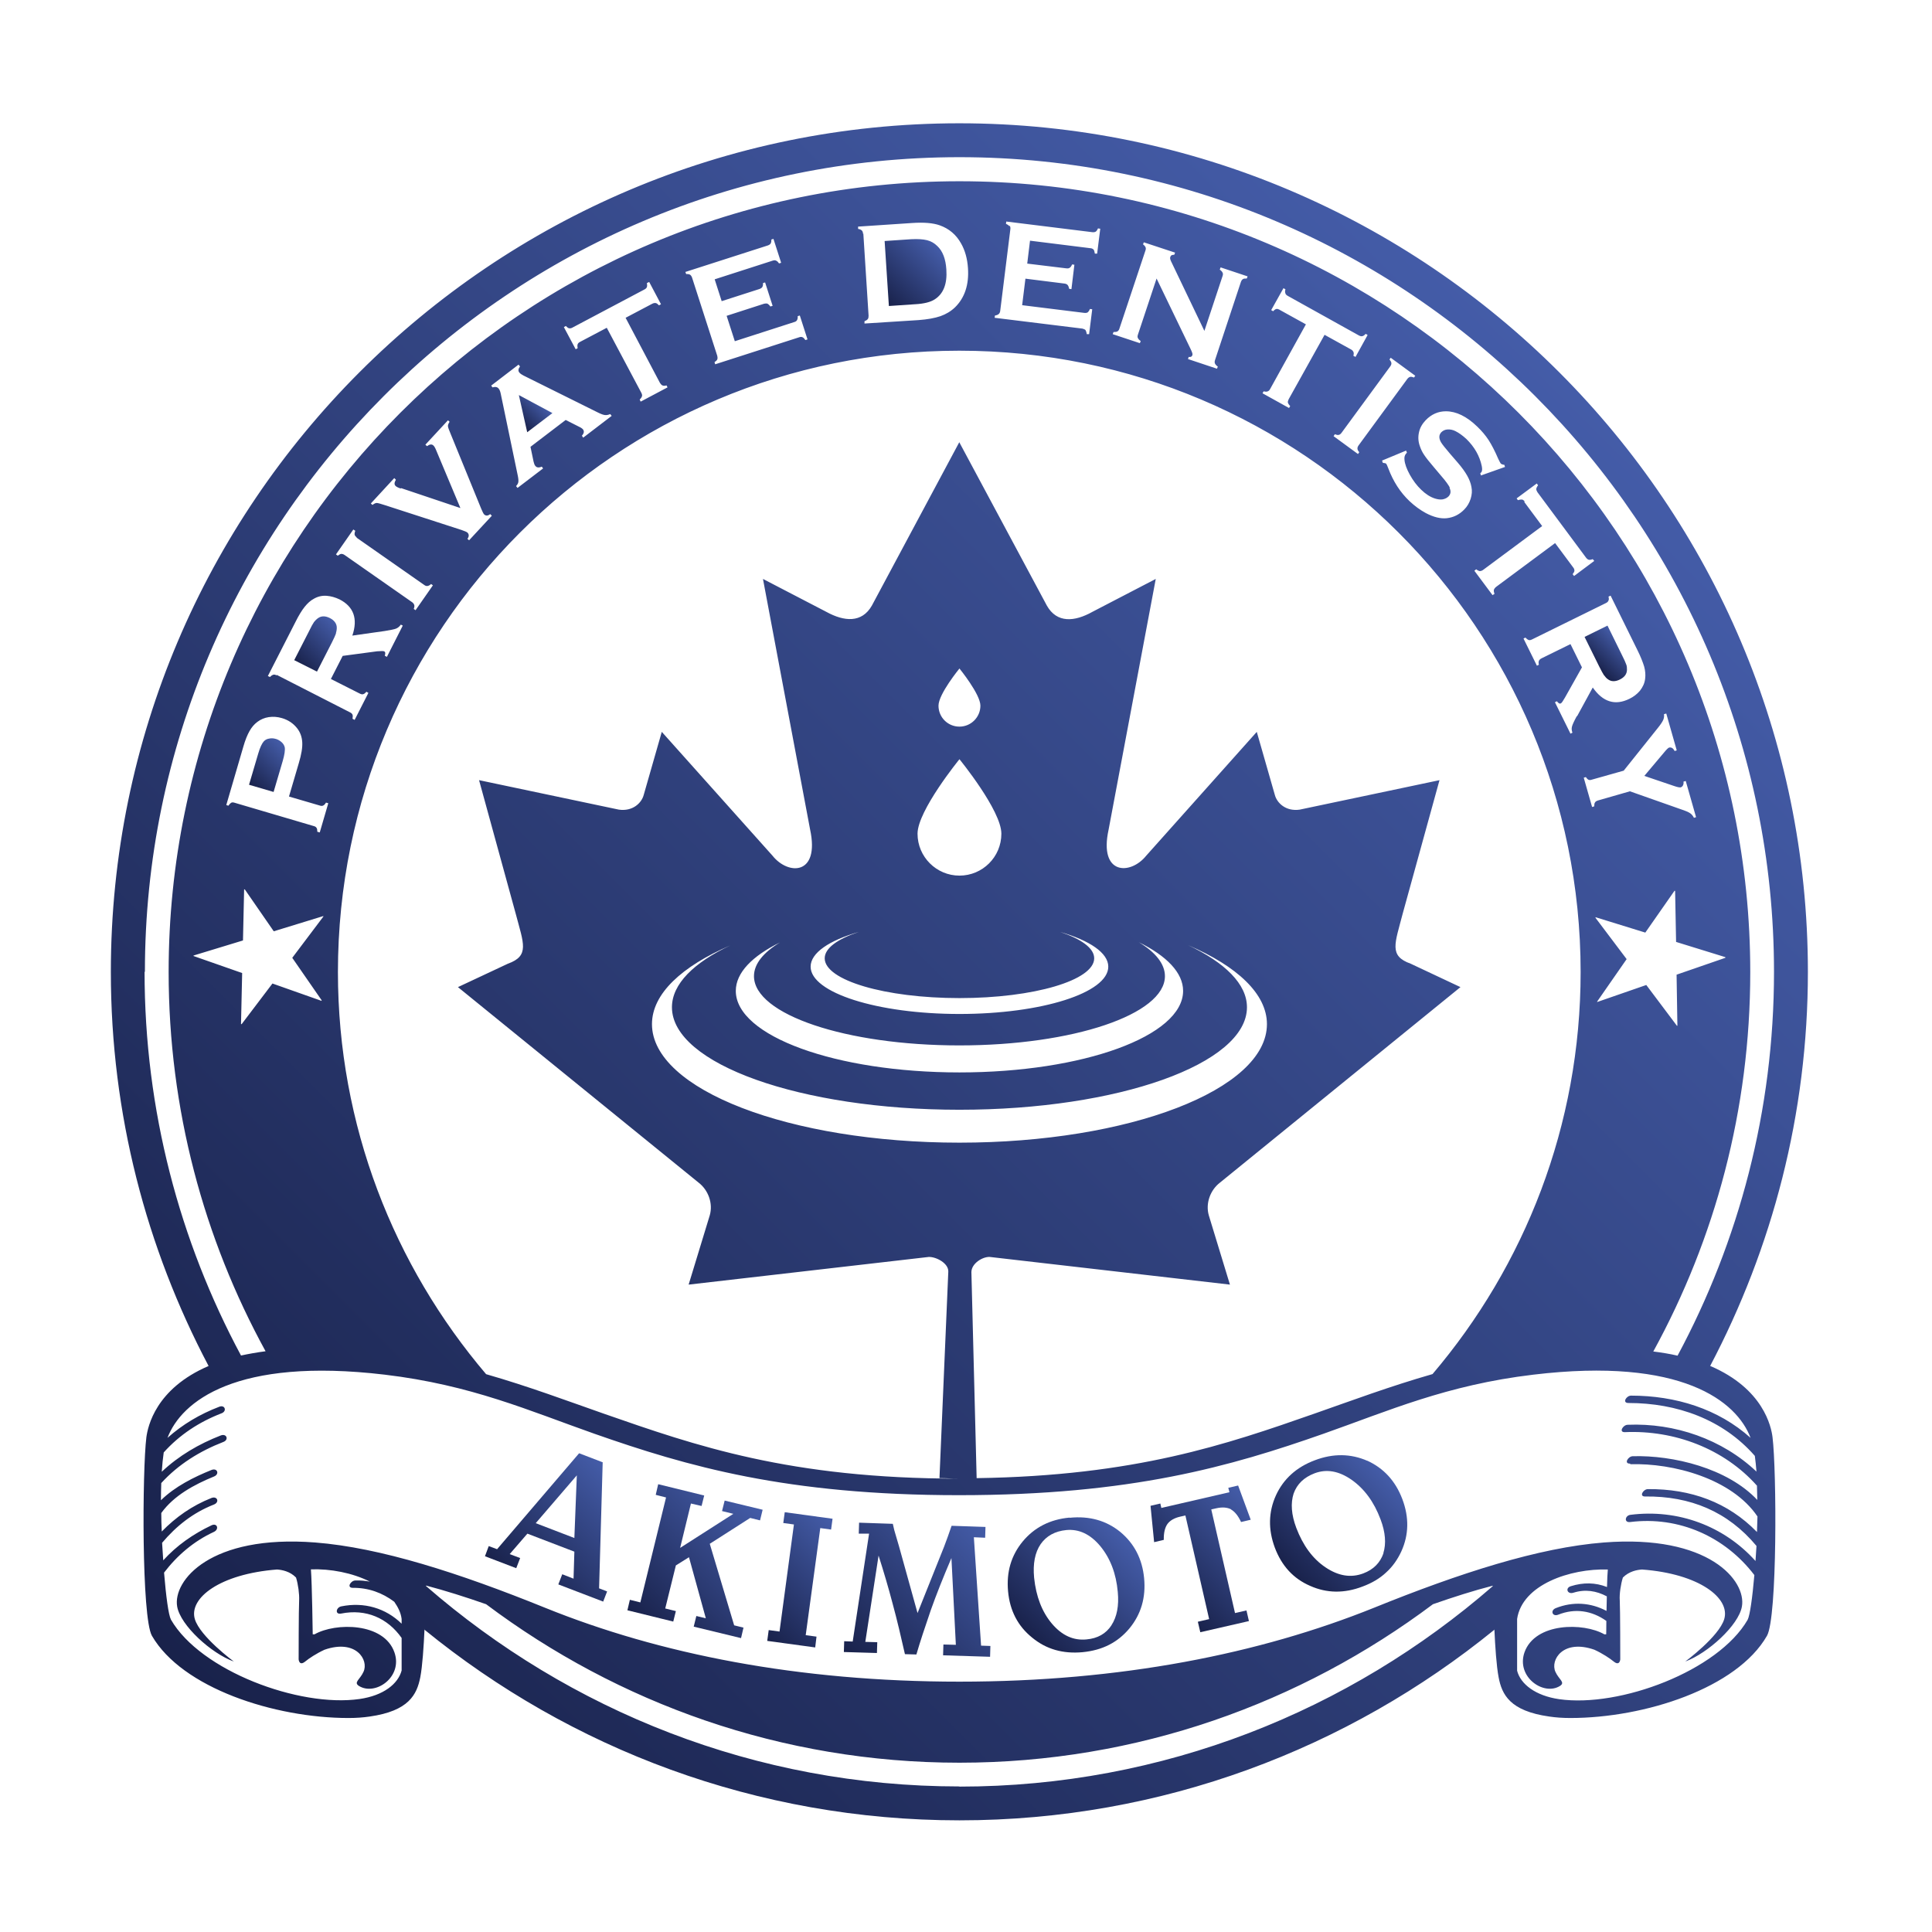 <?xml version="1.0" encoding="UTF-8"?>
<svg id="_レイヤー_2" data-name="レイヤー 2" xmlns="http://www.w3.org/2000/svg" xmlns:xlink="http://www.w3.org/1999/xlink" viewBox="0 0 118 118">
  <defs>
    <style>
      .cls-1 {
        fill: none;
      }

      .cls-2 {
        fill: url(#_名称未設定グラデーション_2-10);
      }

      .cls-3 {
        fill: url(#_名称未設定グラデーション_2-11);
      }

      .cls-4 {
        fill: url(#_名称未設定グラデーション_2-13);
      }

      .cls-5 {
        fill: url(#_名称未設定グラデーション_2-12);
      }

      .cls-6 {
        fill: url(#_名称未設定グラデーション_2);
      }

      .cls-7 {
        fill: url(#_名称未設定グラデーション_2-7);
      }

      .cls-8 {
        fill: url(#_名称未設定グラデーション_2-6);
      }

      .cls-9 {
        fill: url(#_名称未設定グラデーション_2-9);
      }

      .cls-10 {
        fill: url(#_名称未設定グラデーション_2-8);
      }

      .cls-11 {
        fill: url(#_名称未設定グラデーション_2-3);
      }

      .cls-12 {
        fill: url(#_名称未設定グラデーション_2-2);
      }

      .cls-13 {
        fill: url(#_名称未設定グラデーション_2-5);
      }

      .cls-14 {
        fill: url(#_名称未設定グラデーション_2-4);
      }
    </style>
    <linearGradient id="_名称未設定グラデーション_2" data-name="名称未設定グラデーション 2" x1="17.75" y1="108.65" x2="99.45" y2="26.95" gradientUnits="userSpaceOnUse">
      <stop offset="0" stop-color="#19224b"/>
      <stop offset="1" stop-color="#445ca8"/>
    </linearGradient>
    <linearGradient id="_名称未設定グラデーション_2-2" data-name="名称未設定グラデーション 2" x1="31.97" y1="97.41" x2="38.43" y2="90.95" xlink:href="#_名称未設定グラデーション_2"/>
    <linearGradient id="_名称未設定グラデーション_2-3" data-name="名称未設定グラデーション 2" x1="39.02" y1="99.06" x2="46.22" y2="91.86" xlink:href="#_名称未設定グラデーション_2"/>
    <linearGradient id="_名称未設定グラデーション_2-4" data-name="名称未設定グラデーション 2" x1="45.99" y1="99.35" x2="51.72" y2="93.63" xlink:href="#_名称未設定グラデーション_2"/>
    <linearGradient id="_名称未設定グラデーション_2-5" data-name="名称未設定グラデーション 2" x1="52.11" y1="101.46" x2="60.26" y2="93.31" xlink:href="#_名称未設定グラデーション_2"/>
    <linearGradient id="_名称未設定グラデーション_2-6" data-name="名称未設定グラデーション 2" x1="62.75" y1="99.76" x2="68.7" y2="93.82" xlink:href="#_名称未設定グラデーション_2"/>
    <linearGradient id="_名称未設定グラデーション_2-7" data-name="名称未設定グラデーション 2" x1="71.18" y1="97.58" x2="76.82" y2="91.93" xlink:href="#_名称未設定グラデーション_2"/>
    <linearGradient id="_名称未設定グラデーション_2-8" data-name="名称未設定グラデーション 2" x1="78.79" y1="96.02" x2="84.73" y2="90.08" xlink:href="#_名称未設定グラデーション_2"/>
    <linearGradient id="_名称未設定グラデーション_2-9" data-name="名称未設定グラデーション 2" x1="53.84" y1="18.24" x2="57.15" y2="14.93" xlink:href="#_名称未設定グラデーション_2"/>
    <linearGradient id="_名称未設定グラデーション_2-10" data-name="名称未設定グラデーション 2" x1="97.4" y1="40.7" x2="99.04" y2="39.06" xlink:href="#_名称未設定グラデーション_2"/>
    <linearGradient id="_名称未設定グラデーション_2-11" data-name="名称未設定グラデーション 2" x1="18.19" y1="40.57" x2="20.62" y2="38.15" xlink:href="#_名称未設定グラデーション_2"/>
    <linearGradient id="_名称未設定グラデーション_2-12" data-name="名称未設定グラデーション 2" x1="31.6" y1="25.8" x2="32.96" y2="24.44" xlink:href="#_名称未設定グラデーション_2"/>
    <linearGradient id="_名称未設定グラデーション_2-13" data-name="名称未設定グラデーション 2" x1="15.25" y1="47.98" x2="17.55" y2="45.69" xlink:href="#_名称未設定グラデーション_2"/>
  </defs>
  <g id="icons">
    <g>
      <g id="_レイヤー_2-2" data-name="レイヤー 2">
        <g id="_饑1" data-name=" 饑1">
          <rect class="cls-1" width="118" height="118"/>
        </g>
      </g>
      <g>
        <path class="cls-6" d="M104.45,83.43h0c3.79-7.2,5.97-15.38,5.97-24.07,0-28.58-23.25-51.83-51.83-51.83S6.77,30.78,6.77,59.36c0,8.69,2.17,16.87,5.97,24.07-3.24,1.39-3.71,3.7-3.8,4.35-.25,2-.3,11.02.34,12.13,1.84,3.18,7.46,5.02,12.01,5.02.45,0,.89-.03,1.29-.09,2.39-.34,2.88-1.34,3.09-2.4.13-.68.21-1.87.26-2.99,0,.03,0,.06,0,.09,8.92,7.27,20.29,11.64,32.67,11.64s23.74-4.38,32.67-11.64v-.07c.05,1.11.13,2.29.26,2.97.2,1.06.69,2.06,3.09,2.4.4.06.83.09,1.29.09,4.56,0,10.18-1.83,12.01-5.02.64-1.11.59-10.13.34-12.13-.08-.65-.56-2.96-3.8-4.35ZM8.85,59.36c0-27.44,22.32-49.76,49.75-49.76s49.75,22.32,49.75,49.76c0,8.47-2.14,16.45-5.89,23.44-.46-.11-.97-.19-1.51-.26h.03c3.77-6.88,5.92-14.77,5.92-23.17,0-26.67-21.63-48.3-48.3-48.3S10.3,32.69,10.3,59.36c0,8.4,2.15,16.29,5.92,23.17h0c-.54.07-1.03.16-1.5.26-3.75-6.99-5.89-14.97-5.89-23.44ZM97.45,56.05v-.03s3.04.94,3.04.94l1.78-2.55h.04l.06,3.12,3.01.93v.04l-2.98,1.03.05,3.12h-.03l-1.87-2.49-3,1.04v-.03s1.8-2.59,1.8-2.59l-1.9-2.52ZM87.51,83.92c-2.62.75-5,1.64-7.23,2.42-5.37,1.88-10.94,3.8-20.63,3.94l-.32-12.58c0-.53.68-.95,1.12-.93,5.07.58,9.6,1.11,14.67,1.69l-1.29-4.23c-.21-.73.09-1.54.67-1.99l14.7-11.95-3.04-1.43c-1.35-.48-.96-1.23-.49-3.05l2.25-8.16-8.54,1.8c-.84.12-1.39-.4-1.52-.91l-1.1-3.84-6.75,7.56c-.96,1.2-2.91,1.2-2.3-1.59l2.88-15.31-3.87,2.01c-1.09.61-2.17.7-2.78-.38l-5.35-9.98-5.34,9.98c-.61,1.07-1.69.98-2.78.38l-3.87-2.01,2.88,15.31c.6,2.8-1.34,2.8-2.3,1.59l-6.76-7.56-1.1,3.84c-.13.51-.68,1.03-1.52.91l-8.54-1.8,2.24,8.16c.48,1.82.86,2.57-.48,3.05l-3.05,1.43,14.71,11.95c.58.45.88,1.26.67,1.99l-1.29,4.23c5.07-.58,9.6-1.11,14.67-1.69.45-.01,1.2.38,1.19.89l-.54,12.62c.41,0,.78.03,1.2.03-10.36,0-16.11-2.02-21.68-3.96-2.23-.78-4.6-1.67-7.21-2.42-5.63-6.62-9.05-15.19-9.05-24.56,0-20.96,16.99-37.95,37.95-37.95s37.95,16.99,37.95,37.95c0,9.38-3.42,17.94-9.05,24.56,0,0,.01,0,.02,0ZM58.6,67.78c9.7,0,17.56-2.8,17.56-6.26,0-1.42-1.35-2.73-3.59-3.79,2.98,1.28,4.81,2.97,4.81,4.82,0,4-8.41,7.24-18.78,7.24s-18.78-3.24-18.78-7.24c0-1.85,1.82-3.53,4.79-4.81-2.23,1.05-3.57,2.36-3.57,3.78,0,3.46,7.86,6.26,17.56,6.26ZM58.6,63.85c6.93,0,12.55-1.89,12.55-4.23,0-.75-.58-1.46-1.59-2.07,1.69.83,2.7,1.86,2.7,2.97,0,2.76-6.11,4.98-13.66,4.98s-13.66-2.22-13.66-4.98c0-1.11,1.01-2.13,2.7-2.96-1.01.61-1.59,1.31-1.59,2.06,0,2.34,5.62,4.23,12.54,4.23ZM58.6,60.96c4.55,0,8.23-1.09,8.23-2.43,0-.62-.79-1.18-2.08-1.61,1.8.52,2.94,1.28,2.94,2.12,0,1.6-4.07,2.89-9.09,2.89s-9.09-1.3-9.09-2.89c0-.84,1.13-1.6,2.94-2.12-1.29.43-2.08.99-2.08,1.61,0,1.34,3.68,2.43,8.23,2.43ZM58.6,46.37s2.56,3.13,2.56,4.55-1.15,2.56-2.56,2.56-2.56-1.15-2.56-2.56,2.56-4.55,2.56-4.55ZM57.32,43.1c0-.71,1.28-2.27,1.28-2.27,0,0,1.28,1.57,1.28,2.27s-.57,1.28-1.28,1.28-1.28-.57-1.28-1.28ZM19.64,61.1v.03s-3-1.06-3-1.06l-1.88,2.48h-.04l.07-3.12-2.97-1.04v-.03l3.02-.92.07-3.12h.04l1.77,2.56,3.03-.93v.03s-1.9,2.52-1.9,2.52l1.8,2.6ZM19.52,50.84l-.14-.04c0-.11-.01-.19-.05-.24-.03-.05-.09-.09-.18-.11l-4.82-1.42c-.09-.03-.16-.03-.21,0-.05.03-.11.09-.17.18l-.13-.04,1.04-3.56c.12-.42.25-.73.38-.96.13-.23.28-.41.48-.56.2-.15.43-.25.69-.29.27-.04.54-.02.81.06.38.11.69.32.92.61.2.25.3.54.32.86.02.32-.05.75-.21,1.28l-.6,2.04,1.88.55c.08.03.15.03.21,0,.06-.03.12-.09.17-.18l.14.04-.52,1.78ZM16.9,41.25c-.08-.04-.15-.06-.21-.04-.06.02-.13.06-.2.14l-.13-.06,1.69-3.31c.2-.4.39-.71.56-.92.17-.21.35-.38.56-.49.24-.14.5-.2.78-.18.27.02.54.1.79.22.86.44,1.13,1.18.78,2.21l1.98-.28c.35-.06.58-.1.7-.15.11-.05.21-.13.28-.24l.12.06-.97,1.91-.13-.07c.05-.14.04-.23-.04-.27-.05-.02-.19-.02-.43,0l-2.1.28-.72,1.41,1.76.89c.08.04.15.06.21.04.07-.02.13-.07.2-.15l.12.07-.84,1.65-.13-.07c.02-.11.02-.19,0-.25-.03-.06-.08-.11-.15-.14l-4.48-2.29ZM21.78,32.84l4.12,2.88c.08.06.14.08.21.07.07-.01.14-.05.22-.12l.11.08-1.06,1.52-.11-.08c.04-.1.05-.18.03-.24s-.06-.12-.13-.17l-4.12-2.88c-.07-.05-.14-.07-.2-.07-.06,0-.14.05-.22.11l-.11-.08,1.06-1.52.12.08c-.04.1-.05.18-.04.24.02.06.06.11.13.17ZM24.49,29.81l3.63,1.22-1.48-3.53c-.06-.15-.12-.25-.18-.3-.09-.08-.22-.07-.38.05l-.1-.09,1.38-1.49.1.09c-.07.11-.11.2-.1.27,0,.08.07.24.18.51l1.85,4.53c.08.19.14.31.18.35.11.1.23.09.37-.02l.1.1-1.39,1.5-.1-.09c.11-.15.1-.28,0-.38-.04-.04-.16-.09-.36-.16l-4.66-1.51c-.28-.09-.45-.14-.52-.14-.07,0-.16.04-.26.12l-.1-.09,1.43-1.55.1.1c-.1.17-.11.29-.02.38.06.06.17.11.32.16ZM31.94,22.92l4.57,2.27c.2.1.34.15.44.16.1.01.21-.01.32-.06l.09.11-1.74,1.33-.08-.12c.13-.14.15-.27.07-.38-.04-.05-.12-.11-.23-.16l-.83-.42-2.15,1.64.19.91c.03.12.06.21.11.26.08.1.21.12.39.04l.08.11-1.56,1.19-.09-.11c.08-.09.13-.17.14-.26.01-.08,0-.22-.04-.4l-1.03-4.95c-.03-.16-.07-.27-.13-.34-.08-.11-.21-.13-.38-.08l-.08-.11,1.67-1.28.09.11c-.11.15-.12.27-.05.36.05.07.14.13.24.18ZM39.53,17.28l.12-.06.72,1.36-.12.07c-.08-.08-.14-.13-.2-.14-.06-.01-.13,0-.21.04l-1.63.86,2.1,3.98c.05.08.1.13.15.15.06.03.14.03.25,0l.06.12-1.64.87-.06-.13c.08-.07.12-.14.14-.2.02-.06,0-.13-.04-.21l-2.11-3.97-1.63.86c-.08.04-.13.09-.15.15-.02.06-.02.14,0,.24l-.12.06-.72-1.35.12-.07c.08.08.14.13.2.14.06.01.13,0,.2-.04l4.4-2.33c.08-.04.13-.09.15-.15.02-.06.02-.14,0-.25ZM44.09,18.39l2.3-.74c.08-.03.14-.07.17-.12.03-.05.05-.13.04-.24l.13-.04.46,1.43-.14.04c-.06-.09-.12-.14-.17-.17-.06-.02-.13-.02-.21,0l-2.29.74.5,1.55,3.63-1.17c.08-.02.14-.06.17-.12.03-.05.05-.13.04-.24l.13-.04.47,1.46-.13.04c-.06-.09-.12-.15-.17-.17-.06-.03-.13-.03-.21,0l-5.13,1.65-.04-.13c.09-.06.15-.12.17-.17.02-.06.02-.13,0-.21l-1.54-4.78c-.03-.09-.07-.14-.12-.18-.05-.03-.14-.05-.24-.04l-.05-.13,5.04-1.62c.08-.03.14-.07.17-.12.03-.06.05-.14.04-.24l.13-.04.47,1.46-.13.04c-.06-.09-.12-.15-.18-.17-.05-.03-.12-.03-.21,0l-3.54,1.14.43,1.34ZM52.71,14.28c0-.09-.03-.16-.07-.2-.05-.05-.12-.08-.23-.1v-.14s3.3-.22,3.3-.22c.73-.05,1.28,0,1.68.14.57.2,1.01.57,1.31,1.11.24.42.38.92.42,1.5.07,1.02-.2,1.82-.79,2.4-.25.24-.55.42-.89.54-.35.12-.8.2-1.34.24l-3.3.21v-.14c.1-.04.16-.08.2-.13.04-.05.05-.12.05-.21l-.32-5.01ZM61.64,13.81c-.04-.06-.11-.1-.2-.14l.02-.14,5.25.65c.09.01.15,0,.21-.03.05-.03.1-.1.14-.2l.14.02-.19,1.52h-.14c-.02-.12-.04-.2-.08-.25-.05-.04-.11-.08-.19-.08l-3.69-.46-.17,1.4,2.39.29c.09.01.16,0,.21-.04.05-.03.1-.1.14-.2l.14.02-.18,1.49-.14-.02c-.02-.11-.05-.18-.09-.23-.04-.05-.11-.08-.19-.09l-2.39-.3-.2,1.62,3.79.47c.09.01.16,0,.21-.03.05-.04.1-.11.14-.21l.14.02-.19,1.52h-.14c-.02-.12-.05-.2-.08-.25-.04-.04-.11-.07-.19-.09l-5.36-.66.02-.14c.11-.01.18-.05.23-.09.05-.04.08-.11.09-.19l.62-4.99c.01-.09,0-.16-.04-.21ZM69.81,14.93l.05-.13,1.91.63-.05.13c-.13,0-.21.03-.24.13-.03.06-.01.15.04.26l2.04,4.26,1.11-3.35c.03-.08.03-.15,0-.21-.03-.06-.08-.12-.17-.18l.05-.14,1.65.55-.05.13c-.11,0-.19,0-.24.04-.05.03-.09.09-.12.17l-1.58,4.77c-.03.09-.03.16,0,.22.03.06.08.12.17.18l-.05.13-1.77-.59.04-.13c.13.02.2-.02.23-.12.02-.06-.02-.17-.11-.36l-2.08-4.31-1.14,3.43c-.03.09-.03.16,0,.21.03.06.08.12.17.18l-.05.13-1.66-.55.05-.13c.11,0,.19-.01.24-.04.05-.03.1-.09.12-.17l1.59-4.77c.03-.08.03-.16,0-.21-.03-.06-.08-.12-.17-.18ZM78.16,18.92c-.08-.04-.14-.06-.2-.05-.06.01-.13.06-.2.14l-.12-.07.75-1.34.12.07c-.03.11-.03.19,0,.25.01.06.07.11.14.15l4.35,2.42c.08.04.15.06.21.04.06-.01.13-.06.2-.14l.12.07-.74,1.34-.13-.07c.03-.11.03-.18,0-.24-.03-.06-.07-.11-.15-.15l-1.61-.89-2.19,3.93c-.04.08-.06.15-.05.21.02.06.06.13.14.21l-.07.12-1.62-.9.07-.12c.11.03.19.03.25,0,.06-.02.11-.07.15-.15l2.18-3.94-1.61-.89ZM84.86,21.96l.08-.11,1.5,1.1-.08.11c-.1-.04-.18-.06-.24-.04-.06.02-.12.06-.17.13l-2.97,4.05c-.05.07-.08.14-.07.21,0,.06.04.13.11.21l-.08.11-1.49-1.09.08-.12c.1.04.18.06.24.04.06-.01.12-.06.17-.13l2.97-4.05c.05-.07.08-.14.07-.2,0-.06-.04-.13-.11-.22ZM88.55,29.78c-.07-.14-.24-.39-.54-.73l-.43-.51c-.29-.34-.49-.59-.6-.76-.11-.16-.19-.33-.26-.53-.1-.28-.12-.56-.05-.86.06-.27.2-.51.41-.73.35-.36.76-.54,1.23-.54.63,0,1.27.31,1.92.94.27.26.5.53.69.82.18.28.38.66.59,1.15.08.16.13.26.15.28.04.04.12.07.22.08l.04.13-1.47.52-.04-.14s.04-.03.05-.04c.07-.07.08-.2.04-.4-.13-.61-.44-1.16-.94-1.65-.23-.21-.45-.37-.67-.48-.16-.08-.32-.11-.48-.1-.16.01-.28.07-.38.17-.15.16-.16.36-.02.61.07.12.26.36.56.71l.45.52c.27.31.46.58.59.81.13.23.22.46.26.69.05.24.03.48-.05.73-.08.25-.21.47-.39.65-.29.3-.64.48-1.06.53-.38.04-.8-.06-1.28-.31-.35-.19-.68-.43-1-.73-.57-.54-1-1.21-1.3-2.01-.06-.17-.11-.26-.13-.28-.03-.03-.1-.04-.2-.05l-.05-.14,1.47-.61.05.13s-.03.03-.04.04c-.09.1-.13.22-.11.39.02.25.13.56.33.92.2.36.43.66.69.91.28.27.56.45.85.54.16.05.31.07.46.05.15-.03.27-.09.36-.18.14-.15.16-.32.06-.53ZM93.13,30.64c-.05-.07-.11-.12-.17-.13-.06,0-.14,0-.25.04l-.08-.11,1.23-.91.08.11c-.07.09-.1.16-.11.22,0,.06.02.12.07.2l2.97,4c.05.07.11.11.17.13.06.01.14,0,.24-.04l.09.11-1.23.92-.09-.11c.07-.09.11-.16.11-.22,0-.06-.02-.13-.08-.2l-1.1-1.48-3.61,2.68c-.07.06-.11.12-.13.18-.01.06,0,.14.04.24l-.12.08-1.11-1.49.11-.09c.09.07.16.1.22.11.06,0,.13-.02.2-.07l3.61-2.68-1.1-1.48ZM96.31,43.73c-.17.31-.27.53-.3.65-.03.12-.02.24.03.37l-.12.06-.95-1.92.12-.06c.09.12.17.17.24.13.05-.02.13-.14.25-.35l1.04-1.85-.7-1.42-1.77.87c-.08.04-.13.09-.16.15-.02.06-.03.14,0,.24l-.12.06-.82-1.66.12-.06c.07.08.14.13.2.15.06.02.13,0,.21-.04l4.51-2.22c.08-.04.13-.09.15-.15.03-.05.03-.14,0-.24l.13-.06,1.64,3.33c.2.4.33.74.41,1,.07.26.09.51.06.74-.03.27-.14.51-.32.74-.17.2-.39.37-.64.49-.87.43-1.62.2-2.24-.69l-.96,1.76ZM96.84,47.44c.06.09.12.15.17.18.06.03.13.03.21,0l1.95-.55,2.07-2.59c.18-.22.29-.39.34-.5.05-.11.07-.23.05-.36l.14-.04.64,2.25-.13.04c-.09-.18-.2-.24-.34-.21-.05.02-.15.11-.28.27l-1.23,1.46,1.83.62c.2.07.33.09.39.08.06-.02.11-.06.14-.12.03-.06.05-.14.03-.23l.14-.04.63,2.21-.13.04c-.06-.12-.13-.21-.23-.28-.1-.07-.29-.15-.56-.24l-3.12-1.1-1.95.56c-.09.03-.15.06-.18.12-.04.05-.05.13-.05.24l-.13.04-.51-1.79.13-.04ZM58.6,109.11c-12.46,0-23.84-4.64-32.58-12.24,0,.03,0,.18,0,.38,0-.24,0-.41,0-.41,1.18.31,2.41.7,3.67,1.14,8.06,6.05,18.05,9.68,28.91,9.68s20.85-3.63,28.92-9.68c1.26-.44,2.48-.83,3.65-1.13,0,0,0,.03,0,.03-8.74,7.6-20.12,12.24-32.58,12.24ZM99.58,89.43c2.6-.08,6.19.87,7.76,3.19-.01.31-.02.64-.03.95-1.77-1.82-4.04-2.64-6.66-2.62-.29,0-.56.46-.17.45,2.76-.03,5.05.92,6.8,3.02-.02.31-.04.62-.06.92-1.92-2.14-4.74-3.19-7.64-2.82-.33.04-.41.49-.01.44,2.97-.37,5.79.89,7.58,3.24-.12,1.38-.27,2.46-.41,2.73-1.8,3.12-7.81,5.38-11.51,4.85-1.45-.21-2.36-.92-2.57-1.74v-3.16c.31-2.09,3.23-3.09,5.54-3.02-.02.24-.04.63-.05,1.07-.71-.28-1.45-.29-2.21-.05-.36.11-.21.51.15.4.73-.23,1.41-.12,2.05.22,0,.3-.02.6-.02.89-.96-.51-2.05-.59-3.1-.17-.35.14-.21.54.15.4,1.03-.41,2.05-.25,2.94.38,0,.48-.01.82-.01.82h-.11c-1.27-.73-4.23-.73-4.88,1.1-.52,1.5,1.17,2.68,2.17,2.05.34-.22-.07-.39-.28-.86-.33-.72.46-2.02,2.38-1.35.5.23.95.53,1.18.72.37.3.4-.13.4-.13,0,0,0-3.07-.03-3.6-.03-.38.06-.99.19-1.4.38-.38.86-.47,1.17-.49,3.5.26,5.4,1.75,5.02,3.03-.32,1.07-2.38,2.59-2.38,2.59,1.37-.5,3.26-2.21,3.46-3.36.28-1.57-2.01-4.41-8.43-3.91-3.98.31-8.79,1.86-14.05,3.99-6.98,2.81-15.46,4.51-25.31,4.51s-18.33-1.69-25.3-4.51c-5.26-2.13-10.07-3.68-14.05-3.99-6.42-.5-8.7,2.34-8.43,3.91.2,1.16,2.09,2.87,3.46,3.36,0,0-2.06-1.52-2.38-2.59-.38-1.28,1.53-2.76,5.02-3.03.3.02.79.11,1.16.49.13.41.21,1.02.19,1.4-.03.53-.03,3.6-.03,3.6,0,0,.03.43.4.13.23-.19.68-.49,1.18-.72,1.93-.67,2.72.63,2.38,1.35-.21.47-.62.64-.28.86,1.01.63,2.7-.55,2.17-2.05-.64-1.83-3.6-1.83-4.88-1.1h-.11s-.04-3.05-.11-3.97c1.19-.04,2.53.21,3.6.75-.29-.05-.58-.08-.88-.07-.29,0-.56.45-.16.45.95-.01,1.8.3,2.53.85.22.32.4.65.45,1.05v.29c-.97-.95-2.29-1.34-3.68-1.06-.33.06-.41.52-.01.44,1.51-.3,2.83.27,3.69,1.49v1.99c-.22.82-1.11,1.53-2.57,1.74-3.7.53-9.72-1.73-11.52-4.85-.15-.29-.3-1.42-.42-2.87.81-1.06,1.82-1.92,3.05-2.49.33-.16.2-.56-.15-.4-1.14.54-2.13,1.24-2.95,2.14-.02-.35-.05-.7-.07-1.07.87-1.03,1.89-1.84,3.17-2.34.35-.14.21-.53-.15-.4-1.19.47-2.18,1.17-3.04,2.05-.02-.38-.03-.76-.03-1.13.77-1.07,2.02-1.74,3.22-2.23.35-.14.21-.54-.15-.4-1.09.44-2.23,1.01-3.09,1.85,0-.36.01-.72.02-1.05,1.04-1.14,2.35-1.95,3.79-2.51.35-.13.21-.53-.15-.4-1.34.52-2.57,1.24-3.61,2.22.03-.44.07-.83.12-1.18.97-1.08,2.16-1.86,3.53-2.39.35-.13.21-.54-.14-.4-1.18.45-2.24,1.08-3.16,1.9.84-2.22,4.18-4.94,13.27-3.86,5.3.63,8.83,2.21,12.81,3.61,5.65,1.98,11.72,3.75,22.26,3.75s16.62-1.77,22.26-3.75c3.98-1.4,7.52-2.98,12.82-3.61,9.09-1.09,12.43,1.64,13.27,3.86-1.98-1.78-4.59-2.58-7.3-2.58-.29,0-.56.45-.16.45,2.95,0,5.76.99,7.72,3.23.04.29.07.6.1.96-2.09-1.98-4.99-2.98-7.87-2.86-.29.01-.56.47-.16.45,3.01-.13,6.04,1,8.06,3.27,0,.28.02.57.02.87-1.82-1.94-5.14-2.74-7.61-2.67-.29.01-.55.47-.16.45Z"/>
        <path class="cls-12" d="M36.78,89.3l-1.41-.54-5.01,5.86-.51-.19-.23.62,1.91.73.24-.62-.64-.24,1.08-1.25,2.87,1.1-.05,1.65-.69-.27-.24.62,2.74,1.05.24-.62-.49-.19.22-7.7ZM35.09,93.94l-2.37-.91,2.51-2.92-.15,3.83Z"/>
        <polygon class="cls-11" points="44.1 92.29 44.79 92.46 41.54 94.54 42.2 91.83 42.85 91.98 43.01 91.34 40.2 90.65 40.05 91.3 40.68 91.46 39.11 97.87 38.47 97.71 38.32 98.35 41.12 99.04 41.28 98.4 40.63 98.24 41.28 95.61 42.08 95.11 43.11 98.84 42.53 98.7 42.37 99.35 45.26 100.05 45.41 99.41 44.84 99.27 43.35 94.29 45.82 92.71 46.42 92.86 46.58 92.21 44.26 91.65 44.1 92.29"/>
        <polygon class="cls-14" points="47.84 93.02 48.49 93.11 47.61 99.65 46.95 99.56 46.86 100.22 49.79 100.62 49.87 99.96 49.21 99.87 50.1 93.33 50.76 93.42 50.85 92.76 47.93 92.36 47.84 93.02"/>
        <path class="cls-13" d="M59.49,93.89l.68.03.02-.66-2.07-.07-.23.66-.23.62-1.62,4.05-1.13-4.07-.29-.99-.09-.39-2.06-.07-.02.67h.63s-1,6.59-1,6.59l-.52-.02-.02.66,2.02.06.02-.66-.73-.02.81-5.27c.31.97.6,1.95.86,2.94.27.99.51,2.02.75,3.08l.7.02c.22-.76.52-1.66.88-2.71.33-.93.75-1.99,1.26-3.18l.27,5.3-.76-.02-.02.66,2.87.09.02-.66-.57-.02-.44-6.62Z"/>
        <path class="cls-8" d="M65.32,92.69c-1.19.11-2.14.6-2.85,1.45-.71.86-1.01,1.87-.9,3.06.11,1.18.6,2.12,1.47,2.82.86.71,1.88,1,3.08.89.61-.06,1.15-.21,1.62-.45.47-.24.88-.57,1.24-1,.71-.86,1.01-1.88.9-3.06-.11-1.18-.6-2.12-1.45-2.83-.86-.7-1.89-.99-3.09-.87ZM67.89,99.26c-.34.52-.85.81-1.53.87-.79.08-1.5-.24-2.11-.96-.61-.72-.97-1.66-1.09-2.81-.08-.85.05-1.54.4-2.05.35-.5.87-.79,1.57-.86.77-.07,1.46.25,2.07.98.61.74.97,1.67,1.07,2.8.08.84-.05,1.52-.39,2.04Z"/>
        <path class="cls-7" d="M75.18,92.19c.23.13.44.38.62.77l.59-.14-.77-2.09-.6.14.07.27-4.16.96-.06-.27-.6.14.22,2.22.59-.14c-.01-.43.07-.76.23-.98.16-.21.42-.36.78-.44l.31-.07,1.45,6.33-.69.16.15.64,2.97-.68-.15-.65-.7.16-1.45-6.33.31-.07c.36-.08.66-.06.91.07Z"/>
        <path class="cls-10" d="M83.51,89.22c-1.01-.44-2.08-.46-3.21-.03-1.12.42-1.91,1.14-2.37,2.14-.46,1.02-.48,2.08-.07,3.19.42,1.12,1.14,1.9,2.16,2.34,1.01.45,2.08.47,3.2.04.57-.21,1.06-.5,1.44-.86.39-.35.7-.79.93-1.29.46-1.01.48-2.08.06-3.19-.42-1.11-1.14-1.89-2.15-2.35ZM84.5,94.86c-.2.58-.6,1-1.24,1.24-.75.28-1.51.16-2.3-.37-.79-.53-1.38-1.34-1.79-2.42-.3-.8-.35-1.5-.16-2.09.21-.58.63-.99,1.29-1.24.73-.27,1.47-.14,2.25.4.78.55,1.37,1.35,1.77,2.42.3.79.35,1.48.17,2.06Z"/>
        <path class="cls-9" d="M55.92,18.58c.52-.03.91-.13,1.16-.29.54-.34.78-.95.72-1.83-.04-.64-.22-1.12-.55-1.43-.18-.18-.39-.3-.63-.36-.25-.06-.56-.08-.96-.06l-1.63.11.26,3.97,1.62-.11Z"/>
        <path class="cls-2" d="M97.97,41.24c.07.1.15.19.24.25.2.15.45.15.73.01.28-.14.42-.33.43-.58,0-.12,0-.24-.05-.35-.04-.11-.12-.3-.26-.57l-.88-1.79-1.4.69.89,1.8c.13.26.23.44.3.55Z"/>
        <path class="cls-3" d="M20.51,38.69c.04-.12.06-.24.06-.35,0-.25-.15-.45-.42-.59-.28-.14-.52-.14-.72,0-.1.07-.18.15-.25.24-.07.1-.17.28-.3.55l-.91,1.78,1.39.7.91-1.78c.13-.26.22-.45.26-.57Z"/>
        <polygon class="cls-5" points="32.2 26.4 33.74 25.23 31.69 24.13 32.2 26.4"/>
        <path class="cls-4" d="M16.84,45.13c-.13-.04-.27-.05-.4-.02-.14.02-.24.08-.32.16-.12.13-.24.38-.35.76l-.56,1.9,1.5.44.56-1.9c.11-.38.15-.66.12-.83-.03-.12-.09-.22-.19-.31-.1-.09-.22-.16-.35-.2Z"/>
      </g>
    </g>
  </g>
</svg>